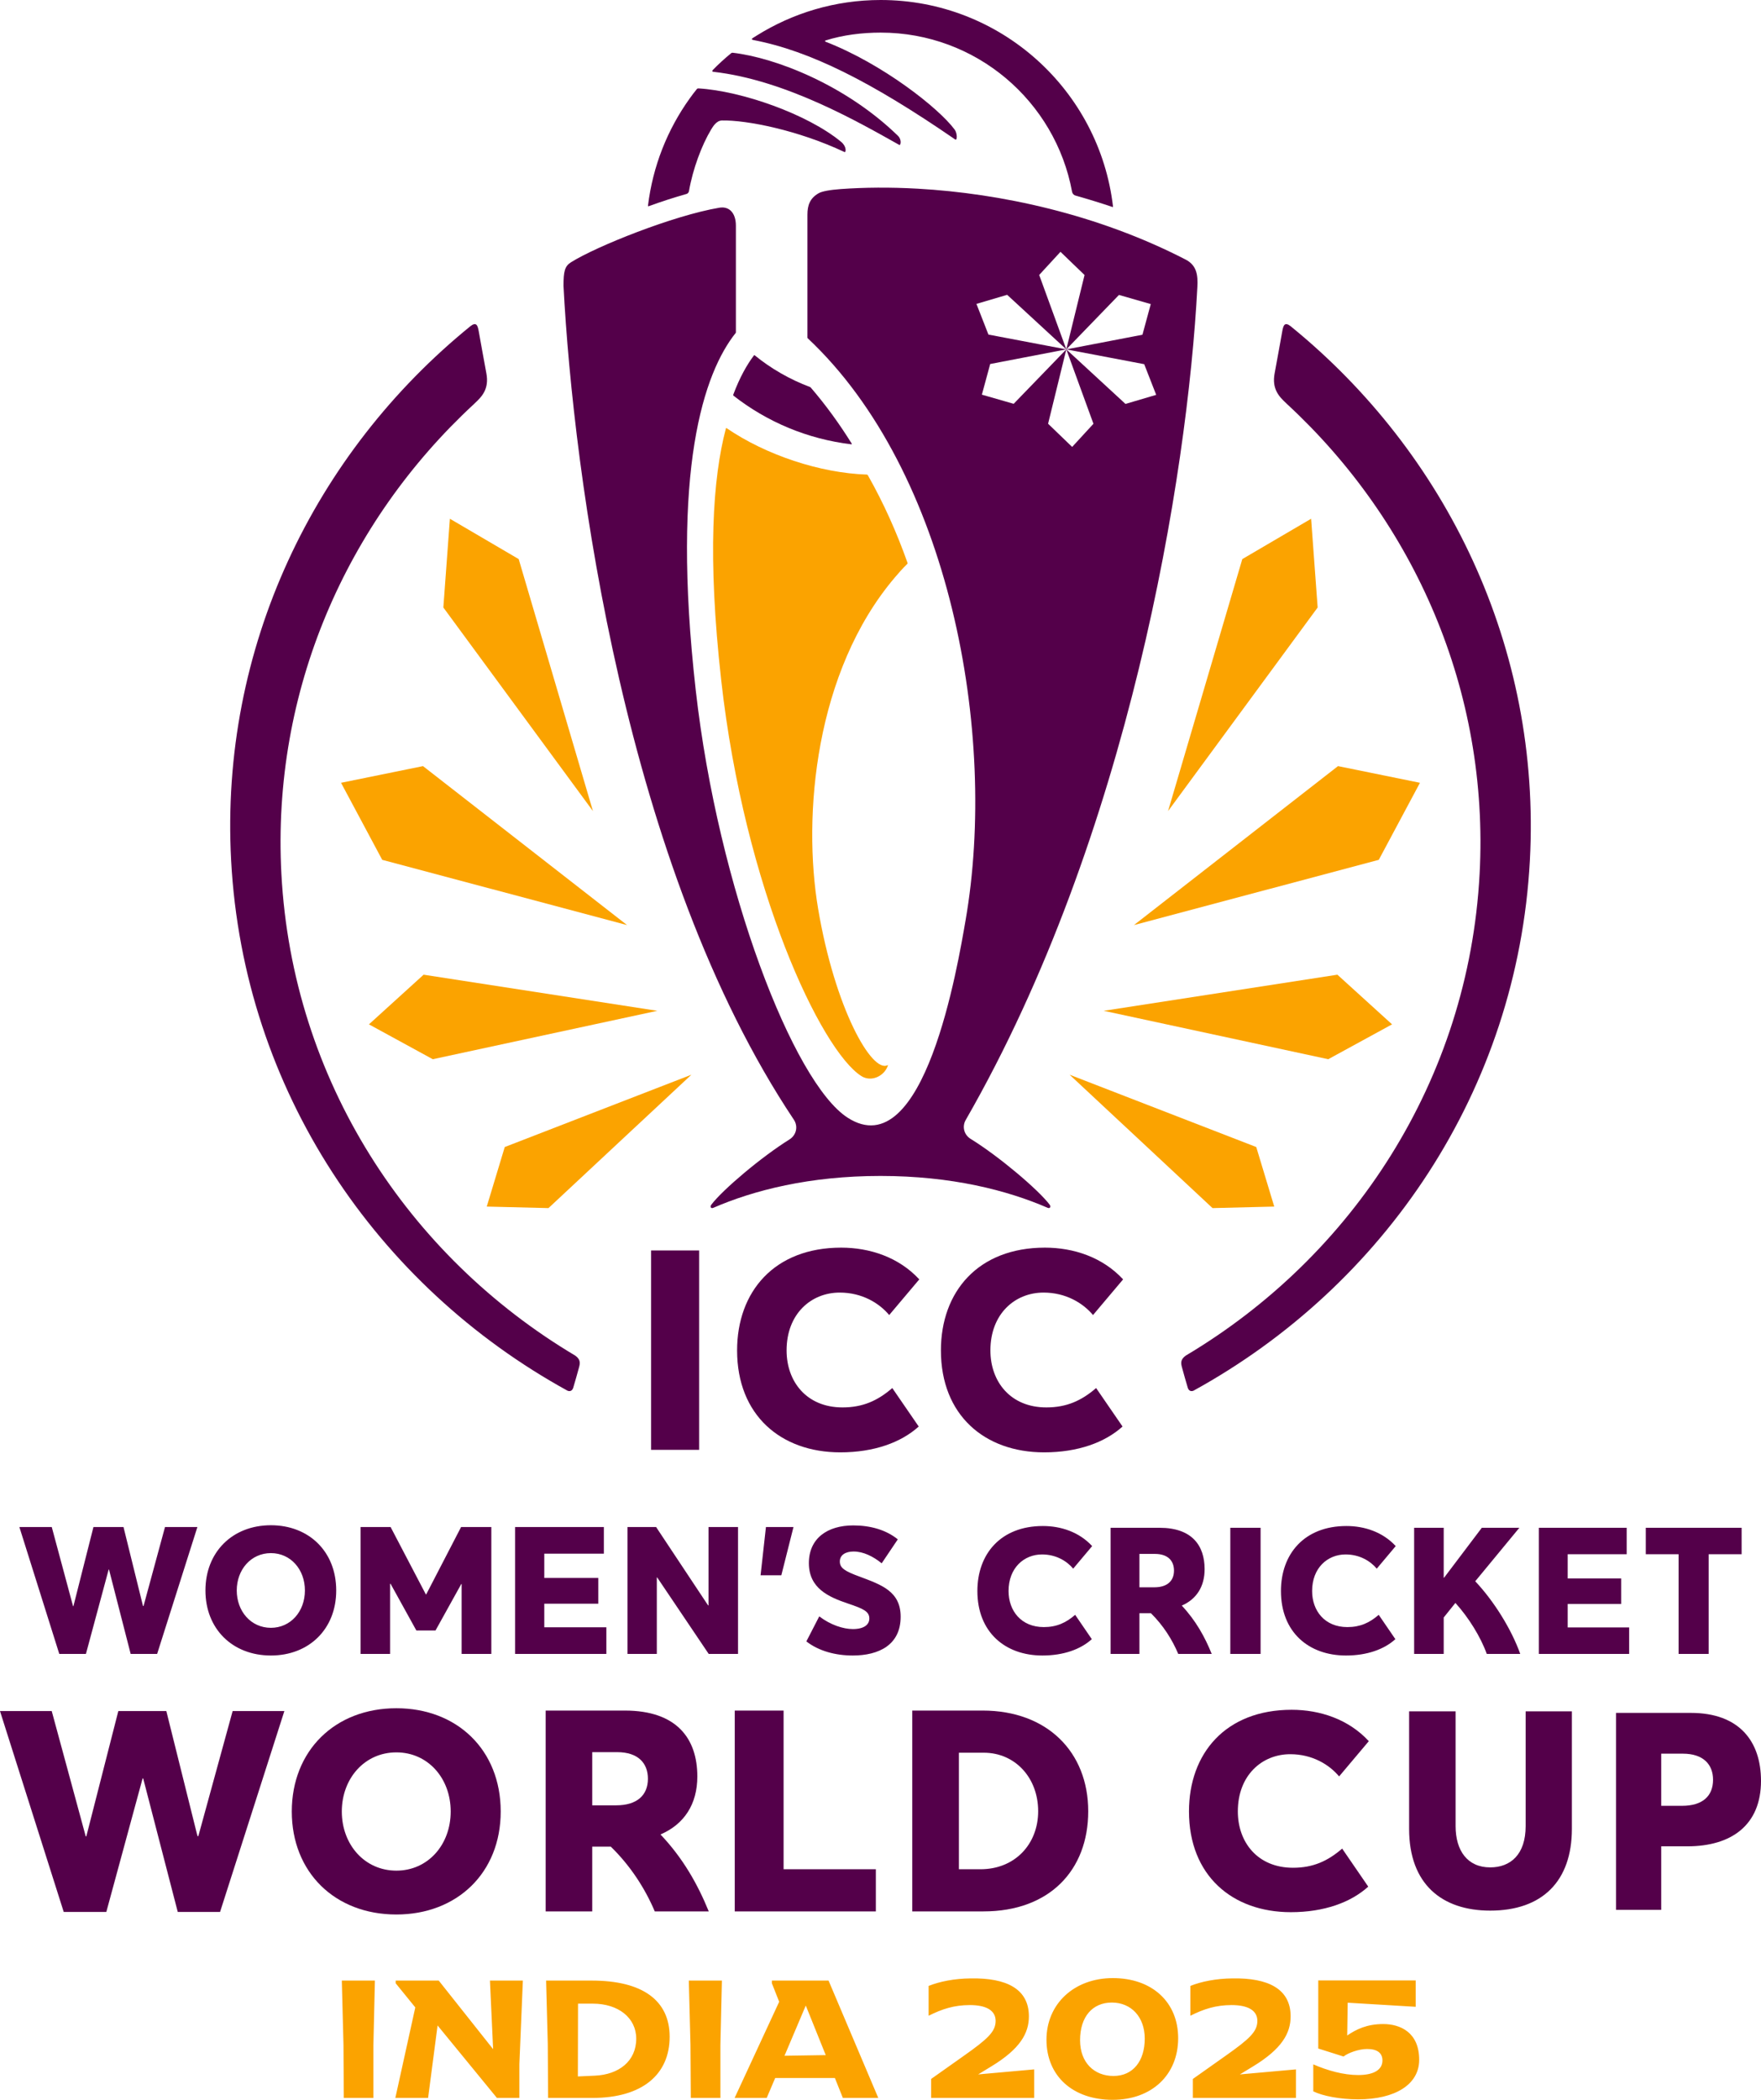 <svg xmlns="http://www.w3.org/2000/svg" xmlns:xlink="http://www.w3.org/1999/xlink" width="289.654" height="345.239" xml:space="preserve" overflow="hidden" viewBox="0 0 2272.0 2708.0"><defs><clipPath id="clip0"><rect x="349" y="622" width="2272" height="2708"/></clipPath></defs><g clip-path="url(#clip0)" transform="translate(-349 -622)"><path d="M1485.24 622C1640.01 622 1767.49 738.458 1785 888.48 1785.04 888.82 1784.72 889.084 1784.41 888.975 1768.97 883.778 1752.99 878.849 1736.6 874.23 1734.3 873.578 1732.6 871.693 1732.17 869.355 1710.64 752.56 1608.31 664.033 1485.24 664.053 1461.3 664.066 1436.92 667.018 1414.04 674.2 1413.3 674.428 1413.29 675.463 1414 675.737 1487.34 704.135 1559.99 761.211 1580.74 789.208 1584.14 793.807 1584.18 803.814 1581.34 801.861 1473.28 727.505 1393.96 687.621 1321.24 673.667 1318.46 673.127 1318.46 672.303 1320.19 671.055 1320.96 670.496 1323.38 669.048 1324.92 668.085 1371.41 638.963 1426.32 622 1485.24 622Z" fill="#54004A" fill-rule="evenodd"/><path d="M1294.3 690.021C1349.46 696.402 1439.99 731.448 1507.57 797.202 1512.71 802.206 1511.01 809.891 1509.27 808.916 1458.49 780.538 1363.33 725.186 1269.15 714.564 1267.59 714.39 1267.84 713.083 1268.62 712.286 1275.27 705.394 1284.36 697.081 1292.35 690.59 1292.91 690.143 1293.59 689.931 1294.3 690.021Z" fill="#54004A" fill-rule="evenodd"/><path d="M1250.18 736.005C1305.5 739.284 1390.89 769.084 1434.28 804.998 1441.43 810.917 1440.54 818.553 1438.71 818.145 1378.55 789.767 1312.11 776.731 1280.52 777.37 1276.77 777.452 1273.78 779.491 1271.33 782.177 1269.4 784.304 1267.79 786.835 1266.43 789.111 1254.36 809.226 1242.91 839.714 1237.9 868.46 1237.58 870.263 1236.34 871.688 1234.56 872.18 1219.47 876.391 1202.74 881.836 1185.76 887.969 1185.37 888.104 1184.95 887.784 1185 887.365 1191.19 836.203 1210.17 788.974 1238.79 749.032 1241.73 744.931 1244.78 740.885 1247.97 736.972 1248.52 736.315 1249.33 735.951 1250.18 736.005Z" fill="#54004A" fill-rule="evenodd"/><path d="M1532.89 865.336C1639.31 871.314 1764.62 897.938 1878.71 956.77 1893.33 964.308 1894.6 977.37 1893.83 992.05 1881.01 1235.85 1805.73 1699.74 1594.9 2066.45 1590.04 2074.94 1592.77 2085.48 1601.26 2090.72 1637.83 2113.3 1688.08 2155.8 1703.16 2175.48 1705.03 2177.92 1703.88 2181.02 1700.67 2179.64 1648.53 2157.01 1576.53 2138.54 1484.99 2138.54 1393.44 2138.54 1321.46 2157.01 1269.31 2179.64 1266.11 2181.02 1264.76 2178.19 1266.83 2175.48 1281.73 2155.99 1331.09 2114.23 1367.55 2091.46 1376.45 2085.9 1378.97 2074.63 1373.23 2066.03 1155.63 1740.23 1088.77 1233.74 1076 990.667 1076 971.861 1077.67 965.289 1085.66 960.259 1118.42 939.632 1218 899.838 1277.01 889.882 1290.11 887.663 1298.42 896.958 1298.42 912.997L1298.42 1050.73C1298.42 1050.93 1298.36 1051.13 1298.22 1051.3 1257.42 1102.43 1214.33 1226.23 1246.63 1512.16 1275.53 1767.82 1372.68 2018.27 1442.52 2063.35 1541.63 2127.33 1584.95 1865.24 1594.7 1809.19 1636.77 1567.44 1574.3 1229.98 1391.03 1058.17 1390.83 1057.99 1390.73 1057.74 1390.73 1057.48L1390.73 898.934C1390.73 886.967 1393.73 877.829 1405.11 871.243 1409.48 868.717 1419.61 866.838 1433.89 865.811 1464.05 863.644 1497.42 863.343 1532.89 865.336ZM1717.21 946.752 1689.74 976.606 1724.74 1072.56 1648.41 1002.21 1608.78 1013.91 1624.25 1053.47 1724.74 1072.56 1626.52 1091.44 1615.79 1130.97 1656.82 1142.76 1724.74 1072.56 1701.22 1168.46 1732.27 1198.37 1759.74 1168.52 1724.74 1072.56 1801.07 1142.92 1840.69 1131.22 1825.23 1091.66 1724.74 1072.56 1822.95 1053.69 1833.69 1014.15 1792.66 1002.36 1724.74 1072.56 1748.26 976.669 1717.21 946.752Z" fill="#54004A" fill-rule="evenodd"/><path d="M963.622 1040.83C965.181 1042.25 965.961 1045.38 966.651 1049.26 967.802 1055.73 973.318 1086.53 976.518 1103.55L976.518 1103.55C980.293 1123.81 970.537 1133.65 961.724 1141.87 961.199 1142.37 960.667 1142.89 960.128 1143.43 796.666 1294.58 699.366 1512.34 712.054 1749.2 726.287 2014.93 875.547 2242.04 1091.25 2370.29 1098.34 2375.42 1097.38 2380.33 1096.12 2385.13 1094.83 2390.04 1089.98 2407.2 1088.57 2411.66 1087.32 2415.63 1084.47 2416.78 1081.22 2415.51 835.143 2280.31 663.088 2028.27 647.193 1731.55 632.48 1456.83 754.952 1205.9 955.908 1042.66 959.722 1039.7 962.062 1039.41 963.622 1040.83Z" fill="#54004A" fill-rule="evenodd"/><path d="M2006.38 1040.83C2007.94 1039.41 2010.28 1039.7 2014.09 1042.66 2215.05 1205.9 2337.52 1456.83 2322.81 1731.55 2306.92 2028.27 2134.86 2280.31 1888.78 2415.51 1885.53 2416.78 1882.69 2415.63 1881.43 2411.66 1880.02 2407.2 1875.17 2390.04 1873.89 2385.13 1872.62 2380.33 1871.66 2375.42 1878.74 2370.29 2094.45 2242.04 2243.72 2014.93 2257.95 1749.2 2270.63 1512.34 2173.33 1294.58 2009.87 1143.43 2009.33 1142.89 2008.8 1142.37 2008.27 1141.87 1999.46 1133.65 1989.71 1123.81 1993.48 1103.55L1993.48 1103.55C1996.68 1086.53 2002.2 1055.73 2003.35 1049.26 2004.04 1045.38 2004.82 1042.25 2006.38 1040.83Z" fill="#54004A" fill-rule="evenodd"/><path d="M1322.56 1080.12C1343.82 1097.43 1367.96 1111.34 1394.16 1121.13 1394.45 1121.24 1394.7 1121.41 1394.89 1121.65 1414.23 1144.07 1431.86 1168.4 1447.92 1194.17 1448.16 1194.55 1447.83 1195.05 1447.39 1195 1390.45 1188.2 1338.41 1165.92 1295.51 1132.43 1295.05 1132.07 1294.88 1131.42 1295.08 1130.88 1303.34 1108.81 1312.61 1092.36 1321.83 1080.21 1321.99 1079.97 1322.32 1079.93 1322.56 1080.12Z" fill="#54004A" fill-rule="evenodd"/><path d="M1286.34 1174.09C1337.07 1208.82 1407.17 1232.06 1467.35 1234.03 1467.89 1234.05 1468.38 1234.33 1468.62 1234.78 1488.88 1270.47 1505.96 1308.56 1519.95 1348.08 1520.07 1348.4 1519.98 1348.77 1519.72 1349.02 1513.15 1355.42 1507.15 1362.45 1503.67 1366.53 1400.4 1487.93 1384.29 1674.11 1404.49 1793.82 1426.19 1922.43 1473.93 2006.59 1494.24 1995.62 1494.82 1995.31 1494.57 1996.06 1494.24 1996.98 1489.43 2009.94 1473 2017.81 1460.27 2009.72 1408.52 1976.83 1309.71 1769.43 1279.45 1498.98 1261.68 1340.07 1268.48 1238.82 1285.59 1174.33 1285.68 1174.02 1286.07 1173.9 1286.34 1174.09Z" fill="#FBA300" fill-rule="evenodd"/><path d="M929.435 1291 1018.21 1343.02 1114 1668 921 1405.44 929.435 1291Z" fill="#FBA300" fill-rule="evenodd"/><path d="M2040.57 1291 2049 1405.44 1856 1668 1951.79 1343.02 2040.57 1291Z" fill="#FBA300" fill-rule="evenodd"/><path d="M894.743 1610 1158 1815 842.128 1730.87 789 1631.52 894.743 1610Z" fill="#FBA300" fill-rule="evenodd"/><path d="M2075.26 1610 2181 1631.52 2127.87 1730.87 1812 1815 2075.26 1610Z" fill="#FBA300" fill-rule="evenodd"/><path d="M895.525 1879 1197 1925.57 907.353 1988 825 1943.04 895.525 1879Z" fill="#FBA300" fill-rule="evenodd"/><path d="M2074.48 1879 2145 1943.04 2062.65 1988 1773 1925.57 2074.48 1879Z" fill="#FBA300" fill-rule="evenodd"/><path d="M1241 2008 1056.62 2180 977 2178.04 1000.22 2101.24 1241 2008Z" fill="#FBA300" fill-rule="evenodd"/><path d="M1729 2008 1969.78 2101.24 1993 2178.04 1913.38 2180 1729 2008Z" fill="#FBA300" fill-rule="evenodd"/><path d="M1388.6 3208.4 1361.15 3273.15 1414.35 3272.33ZM1094.76 3205.97 1094.55 3299.85 1116.64 3298.84C1147.1 3297.43 1169.84 3280.43 1169.84 3251.09 1169.84 3224.39 1146.89 3205.97 1113.85 3205.97ZM1783.45 3204.56C1758.56 3204.56 1742.47 3222.77 1742.47 3253.12 1742.47 3282.25 1760.92 3299.24 1785.59 3299.24 1810.9 3299.24 1825.92 3279.82 1825.92 3251.09 1825.92 3222.97 1808.33 3204.56 1783.45 3204.56ZM1344.85 3176.23 1417.99 3176.23 1482.14 3327.57 1436.44 3327.57 1426.15 3301.87 1349.13 3301.87 1338.19 3327.57 1296.79 3327.57 1354.28 3203.55 1344.85 3179.67ZM1237.69 3176.23 1280.37 3176.23 1278.44 3258.99 1278.44 3327.57 1240.26 3327.57 1239.83 3258.99ZM1053.57 3176.23 1112.56 3176.23C1177.56 3176.23 1212.96 3201.53 1212.96 3248.67 1212.96 3297.22 1177.78 3327.57 1113.42 3327.57L1056.15 3327.57 1055.72 3257.77ZM859.49 3176.23 915.049 3176.23 985.198 3264.65 981.121 3176.23 1023.59 3176.23 1019.09 3283.87 1019.09 3327.57 990.131 3327.57 913.548 3234.1 901.319 3327.57 859.058 3327.57 884.802 3210.83 859.49 3179.67ZM790 3176.23 832.687 3176.23 830.756 3258.99 830.756 3327.57 792.573 3327.57 792.147 3258.99ZM2049.79 3176.03 2175.5 3176.03 2175.5 3210.02 2087.76 3204.76 2087.12 3247.05C2098.7 3239.15 2112.43 3232.28 2133.67 3232.28 2155.33 3232.28 2180 3242.8 2180 3278.41 2180 3310.38 2148.68 3329.39 2101.28 3329.39 2077.46 3329.39 2055.37 3324.94 2043.36 3319.07L2043.36 3284.27C2061.59 3292.17 2082.18 3298.03 2101.28 3298.03 2121.01 3298.03 2132.59 3291.55 2132.59 3279.22 2132.59 3269.51 2125.73 3264.45 2112.86 3264.45 2101.92 3264.45 2088.19 3269.51 2082.4 3274.16L2049.79 3263.84ZM1939.05 3173.4C1984.95 3172.6 2014.13 3186.75 2014.13 3222.36 2014.13 3244.01 2002.97 3264.24 1965.65 3286.9L1948.7 3297.22 2020.99 3290.75 2020.99 3327.57 1887.99 3327.57 1887.99 3303.09 1930.04 3273.35C1960.71 3251.7 1971.22 3242.19 1971.22 3228.23 1971.22 3214.68 1959 3207.8 1937.97 3207.8 1917.81 3207.8 1902.15 3212.86 1884.77 3221.55L1884.77 3183.11C1898.93 3177.45 1917.81 3173.61 1939.05 3173.4ZM1601.37 3173.4C1647.27 3172.6 1676.45 3186.75 1676.45 3222.36 1676.45 3244.01 1665.29 3264.24 1627.97 3286.9L1611.02 3297.22 1683.31 3290.75 1683.31 3327.57 1550.31 3327.57 1550.31 3303.09 1592.36 3273.35C1623.03 3251.7 1633.54 3242.19 1633.54 3228.23 1633.54 3214.68 1621.32 3207.8 1600.29 3207.8 1580.13 3207.8 1564.47 3212.86 1547.09 3221.55L1547.09 3183.11C1561.25 3177.45 1580.13 3173.61 1601.37 3173.4ZM1784.73 3173C1835.36 3173 1869.04 3203.95 1869.04 3250.48 1869.04 3297.83 1834.93 3330 1784.52 3330 1733.04 3330 1699.14 3299.24 1699.14 3252.51 1699.14 3206.18 1734.97 3173 1784.73 3173Z" fill="#FBA300" fill-rule="evenodd"/><path d="M1189 2234.62 1251.02 2234.62 1251.02 2491.74 1189 2491.74ZM1697.16 2231C1734.16 2231 1771.52 2243.31 1798 2271.92L1759.19 2317.92C1746.13 2302.34 1724.01 2288.95 1695.35 2288.95 1658.35 2288.95 1626.79 2316.47 1626.79 2363.54 1626.79 2403.74 1652.55 2437.06 1698.98 2437.06 1725.09 2437.06 1744.32 2428.37 1763.18 2412.07L1797.28 2461.69C1774.42 2482.32 1739.6 2495 1696.07 2495 1619.54 2495 1562.95 2447.2 1562.95 2363.54 1562.95 2287.86 1610.83 2231 1697.16 2231ZM1434.2 2231C1471.2 2231 1508.56 2243.31 1535.04 2271.92L1496.22 2317.92C1483.17 2302.34 1461.04 2288.95 1432.38 2288.95 1395.38 2288.95 1363.83 2316.47 1363.83 2363.54 1363.83 2403.74 1389.59 2437.06 1436.01 2437.06 1462.13 2437.06 1481.35 2428.37 1500.21 2412.07L1534.31 2461.69C1511.46 2482.32 1476.64 2495 1433.11 2495 1356.57 2495 1299.99 2447.2 1299.99 2363.54 1299.99 2287.86 1347.87 2231 1434.2 2231Z" fill="#54004A" fill-rule="evenodd"/><path d="M698.531 2624.95C672.679 2624.95 654.444 2646.39 654.444 2673.12 654.444 2699.85 672.679 2721.28 698.531 2721.28 723.92 2721.28 742.386 2700.31 742.386 2673.12 742.386 2645.92 723.92 2624.95 698.531 2624.95ZM1337.2 2591.3 1372.74 2591.3 1357.05 2653.53 1330.27 2653.53ZM1158.55 2591.3 1195.48 2591.3 1262.64 2692.47 1263.1 2692.24 1263.1 2591.3 1301.19 2591.3 1301.19 2754.93 1263.33 2754.93 1196.86 2656.29 1196.4 2656.29 1196.4 2754.93 1158.55 2754.93ZM1013.59 2591.3 1128.08 2591.3 1128.08 2625.64 1051.22 2625.64 1051.22 2656.98 1120.92 2656.98 1120.92 2690.17 1051.22 2690.17 1051.22 2720.59 1131.31 2720.59 1131.31 2754.93 1013.59 2754.93ZM814.172 2591.3 852.949 2591.3 898.419 2678.19 898.88 2678.19 943.889 2591.3 982.9 2591.3 982.9 2754.93 944.584 2754.93 944.584 2664.82 944.123 2664.82 910.883 2724.74 886.186 2724.74 852.949 2664.59 852.255 2664.59 852.255 2754.93 814.172 2754.93ZM374 2591.3 415.779 2591.3 443.249 2693.4 443.709 2693.4 469.562 2591.3 508.339 2591.3 533.497 2693.17 534.188 2693.17 561.887 2591.3 603.667 2591.3 551.732 2754.93 517.573 2754.93 489.644 2646.15 489.179 2646.15 459.867 2754.93 425.474 2754.93ZM1449.83 2589.23C1471.99 2589.23 1492.3 2594.99 1507.31 2607.21L1486.53 2638.09C1475.45 2629.1 1462.76 2622.88 1450.29 2622.88 1440.37 2622.88 1432.52 2627.03 1432.52 2635.78 1432.52 2644.08 1438.75 2648.23 1458.37 2655.37 1485.84 2665.74 1511 2674.04 1511 2706.99 1511 2743.4 1482.84 2757 1449.14 2757 1426.98 2757 1405.29 2751.24 1389.35 2738.8L1405.98 2706.53C1420.52 2717.59 1436.91 2722.89 1449.37 2722.89 1464.14 2722.89 1470.6 2716.9 1470.6 2709.3 1470.6 2700.08 1462.76 2696.62 1442.91 2689.94 1418.44 2681.64 1392.59 2670.58 1392.59 2637.86 1392.59 2605.82 1416.59 2589.23 1449.83 2589.23ZM698.531 2589C747.465 2589 782.779 2622.88 782.779 2673.12 782.779 2723.12 747.465 2757 698.531 2757 648.673 2757 614.051 2722.43 614.051 2673.12 614.051 2623.8 648.673 2589 698.531 2589Z" fill="#54004A" fill-rule="evenodd"/><path d="M1819.07 2625.97 1819.07 2669.03 1838.27 2669.03C1854.72 2669.03 1863.65 2661.02 1863.65 2647.5 1863.65 2635.13 1856.11 2625.97 1838.97 2625.97ZM2472.36 2592.29 2596 2592.29 2596 2626.42 2553.48 2626.42 2553.48 2754.94 2514.66 2754.94 2514.66 2626.42 2472.36 2626.42ZM2334.36 2592.29 2447.71 2592.29 2447.71 2626.42 2371.59 2626.42 2371.59 2657.58 2440.61 2657.58 2440.61 2690.57 2371.59 2690.57 2371.59 2720.8 2450.91 2720.8 2450.91 2754.94 2334.36 2754.94ZM2173.49 2592.29 2211.64 2592.29 2211.64 2656.66 2212.11 2656.66 2260.79 2592.29 2309.23 2592.29 2252.32 2661.25C2276.31 2686.67 2298.94 2722.87 2310.38 2754.94L2267.19 2754.94C2259.42 2733.17 2243.64 2707.75 2226.72 2689.19L2211.64 2707.98 2211.64 2754.94 2173.49 2754.94ZM1936.31 2592.29 1975.38 2592.29 1975.38 2754.94 1936.31 2754.94ZM1781.84 2592.29 1845.12 2592.29C1886.72 2592.29 1903.17 2614.97 1903.17 2645.67 1903.17 2668.12 1892.65 2684.38 1873.7 2692.63 1891.98 2712.1 1903.64 2733.41 1912.32 2754.94L1869.14 2754.94C1861.34 2736.38 1849.71 2718.06 1833.93 2702.48L1819.07 2702.48 1819.07 2754.94 1781.84 2754.94ZM2086.19 2590C2109.51 2590 2133.06 2597.79 2149.72 2615.89L2125.26 2644.98C2117.05 2635.13 2103.11 2626.66 2085.05 2626.66 2061.76 2626.66 2041.86 2644.06 2041.86 2673.84 2041.86 2699.27 2058.08 2720.35 2087.33 2720.35 2103.81 2720.35 2115.91 2714.85 2127.79 2704.54L2149.28 2735.93C2134.86 2748.98 2112.93 2757 2085.52 2757 2037.3 2757 2001.65 2726.76 2001.65 2673.84 2001.65 2625.97 2031.82 2590 2086.19 2590ZM1694.55 2590C1717.86 2590 1741.41 2597.79 1758.07 2615.89L1733.61 2644.98C1725.4 2635.13 1711.46 2626.66 1693.41 2626.66 1670.1 2626.66 1650.22 2644.06 1650.22 2673.84 1650.22 2699.27 1666.44 2720.35 1695.69 2720.35 1712.14 2720.35 1724.25 2714.85 1736.15 2704.54L1757.63 2735.93C1743.21 2748.98 1721.28 2757 1693.86 2757 1645.65 2757 1610 2726.76 1610 2673.84 1610 2625.97 1640.16 2590 1694.55 2590Z" fill="#54004A" fill-rule="evenodd"/><path d="M860.415 2881.92C819.119 2881.92 789.989 2915.86 789.989 2958.18 789.989 3000.51 819.119 3034.44 860.415 3034.44 900.974 3034.44 930.472 3001.24 930.472 2958.18 930.472 2915.13 900.974 2881.92 860.415 2881.92ZM349 2828.65 415.738 2828.65 459.615 2990.29 460.353 2990.29 501.649 2828.65 563.596 2828.65 603.786 2989.93 604.892 2989.93 649.138 2828.65 715.876 2828.65 632.915 3087.72 578.344 3087.72 533.729 2915.49 532.991 2915.49 486.164 3087.72 431.223 3087.72ZM860.415 2825C938.585 2825 995 2878.64 995 2958.18 995 3037.36 938.585 3091 860.415 3091 780.77 3091 725.464 3036.27 725.464 2958.18 725.464 2880.1 780.77 2825 860.415 2825Z" fill="#54004A" fill-rule="evenodd"/><path d="M2015.46 2827C2051.98 2827 2088.86 2839.17 2115 2867.46L2076.69 2912.93C2063.8 2897.53 2041.96 2884.28 2013.67 2884.28 1977.15 2884.28 1946.02 2911.49 1946.02 2958.04 1946.02 2997.78 1971.44 3030.72 2017.25 3030.72 2043.03 3030.72 2062.01 3022.12 2080.63 3006.01L2114.28 3055.06C2091.73 3075.47 2057.35 3088 2014.39 3088 1938.86 3088 1883 3040.74 1883 2958.04 1883 2883.21 1930.27 2827 2015.46 2827Z" fill="#54004A" fill-rule="evenodd"/><path d="M1113.07 2881.62 1113.07 2950.2 1144.02 2950.2C1170.56 2950.2 1184.93 2937.44 1184.93 2915.91 1184.93 2896.22 1172.77 2881.62 1145.13 2881.62ZM1296.95 2828 1359.97 2828 1359.97 3032.65 1479 3032.65 1479 3087 1296.95 3087ZM1053 2828 1155.08 2828C1222.15 2828 1248.68 2864.11 1248.68 2913 1248.68 2948.75 1231.73 2974.64 1201.14 2987.78 1230.62 3018.79 1249.42 3052.71 1263.42 3087L1193.77 3087C1181.24 3057.45 1162.45 3028.27 1137.02 3003.46L1113.07 3003.46 1113.07 3087 1053 3087Z" fill="#54004A" fill-rule="evenodd"/><path d="M1586.16 2882.36 1586.16 3032.65 1613.85 3032.65C1658.88 3032.65 1688.41 2999.82 1688.41 2957.86 1688.41 2914.45 1658.51 2882.36 1618.28 2882.36ZM1526 2828 1616.8 2828C1699.85 2828 1753 2881.26 1753 2957.86 1753 3034.11 1702.8 3087 1617.91 3087L1526 3087Z" fill="#54004A" fill-rule="evenodd"/><path d="M2434 2831 2530.53 2831C2593.11 2831 2621 2867.85 2621 2918.65 2621 2975.17 2583.45 3003.08 2525.88 3003.08L2492.26 3003.08 2492.26 3085 2434 3085 2434 2831ZM2492.26 2883.59 2492.26 2950.84 2519.08 2950.84C2545.55 2950.84 2559.14 2938.32 2559.14 2917.22 2559.14 2897.9 2546.98 2883.59 2520.16 2883.59L2492.26 2883.59Z" fill="#54004A" fill-rule="evenodd"/><path d="M2167 2829 2226.98 2829 2226.98 2976.98C2226.98 3008.79 2242.34 3030.24 2271.63 3030.24 2297.7 3030.24 2317.35 3013.8 2317.35 2976.98L2317.35 2829 2377 2829 2377 2980.56C2377 3048.11 2338.78 3086 2271.63 3086 2209.48 3086 2167 3052.04 2167 2980.56L2167 2829Z" fill="#54004A" fill-rule="evenodd"/></g></svg>